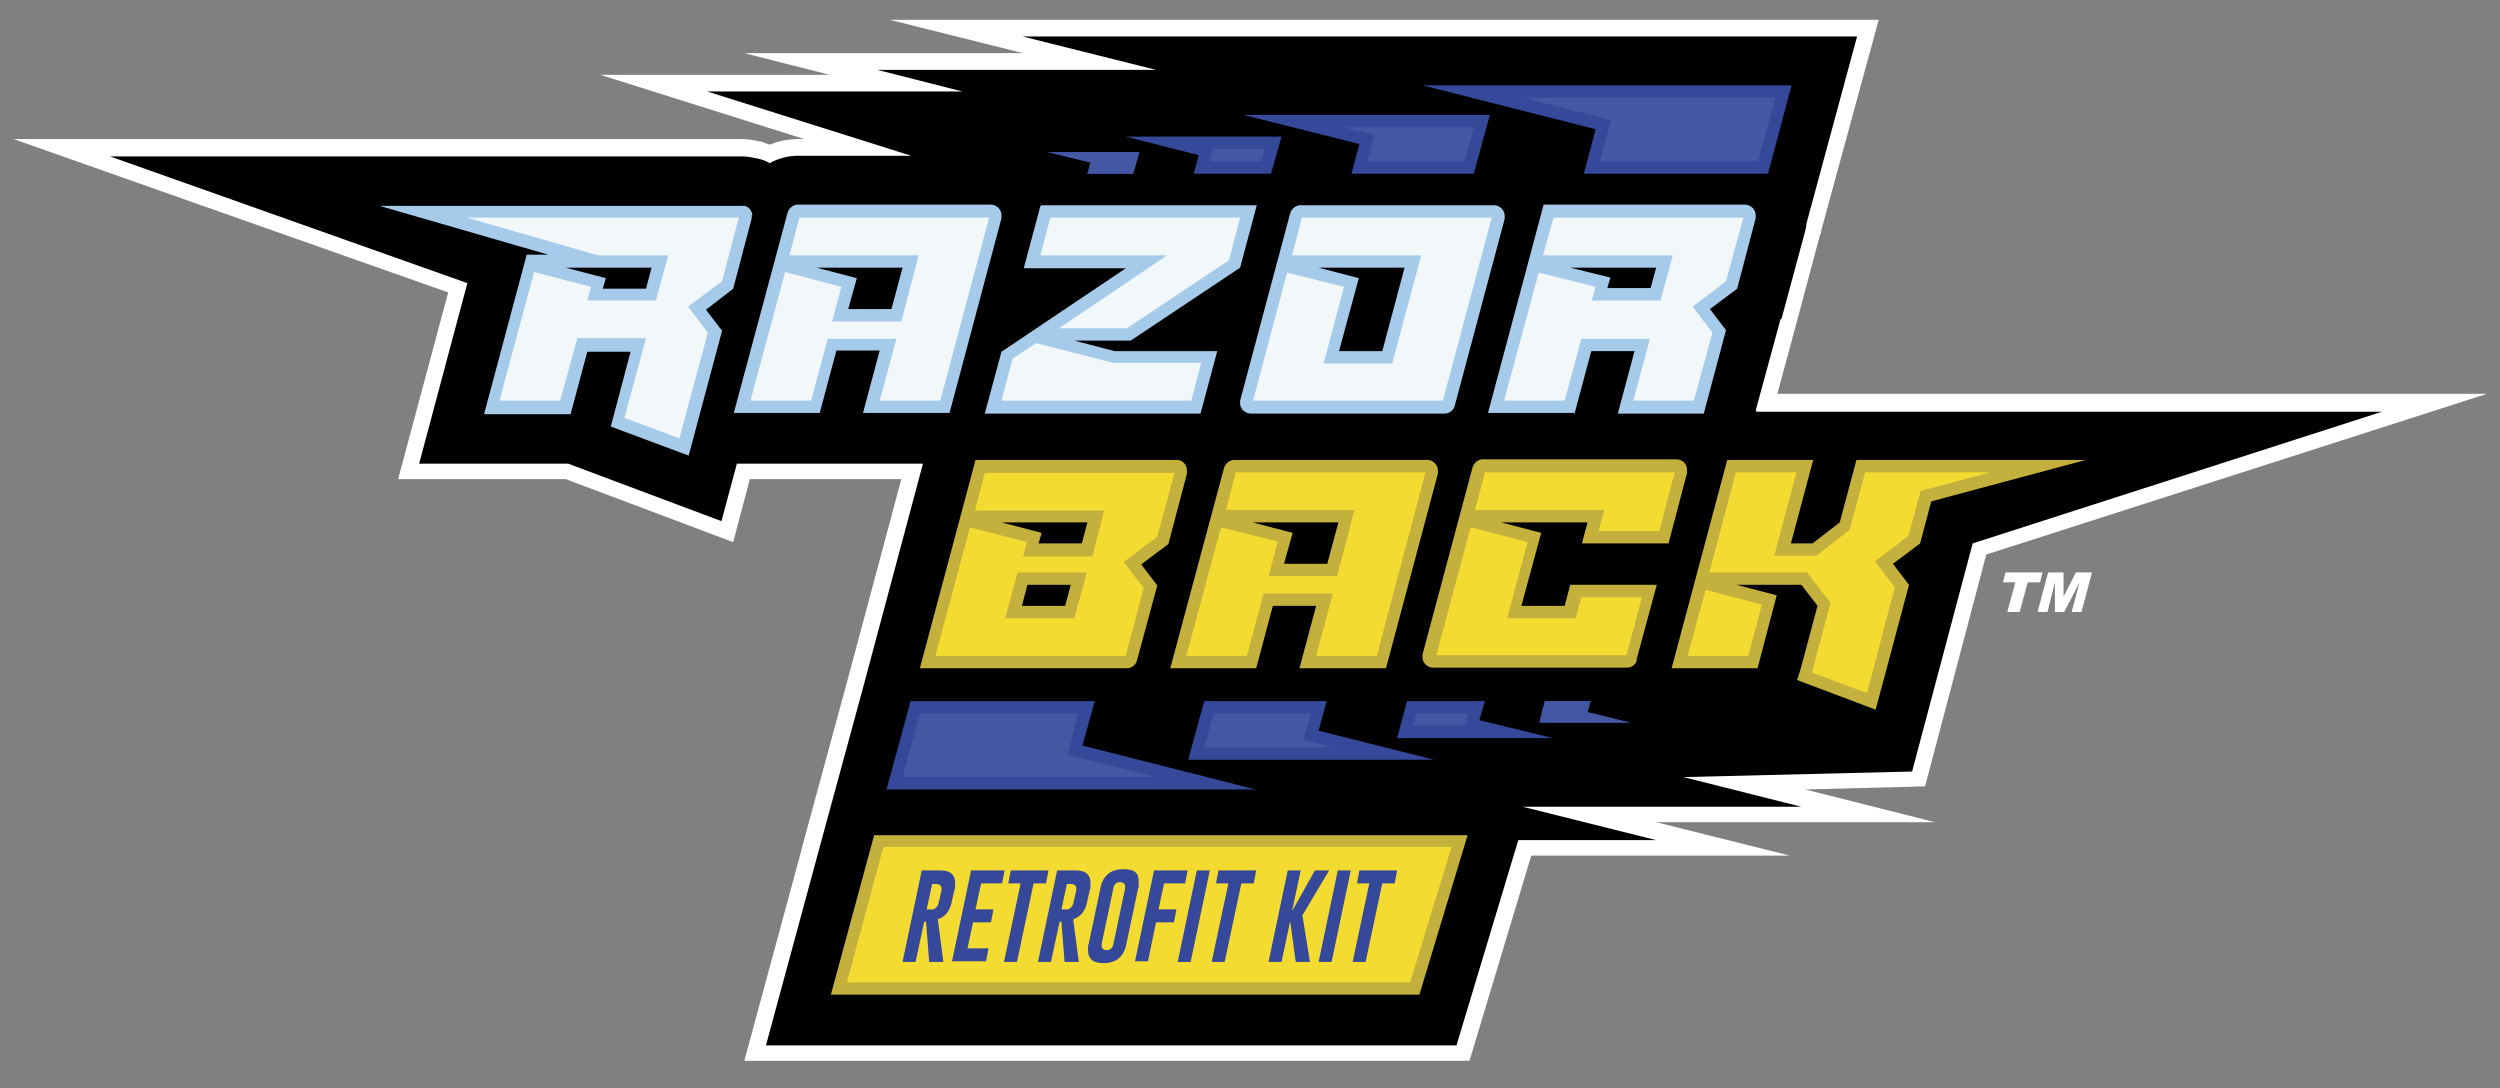 <?xml version="1.0" encoding="UTF-8"?>
<svg id="Layer_1" xmlns="http://www.w3.org/2000/svg" version="1.1" viewBox="0 0 404.4 176">
  <rect x="0" y="0" width="404.4" height="176" fill="#808080" stroke="none"/>
  <!-- Generator: Adobe Illustrator 29.3.1, SVG Export Plug-In . SVG Version: 2.1.0 Build 151)  -->
  <defs>
    <style>
      .st0 {
        fill: #f2f7fa;
      }

      .st1 {
        isolation: isolate;
      }

      .st2 {
        fill: #fff;
      }

      .st3 {
        fill: #a6cbea;
      }

      .st4 {
        fill: #4357a2;
      }

      .st5 {
        fill: #364899;
      }

      .st6 {
        fill: #c3b03d;
      }

      .st7 {
        fill: #f3db32;
      }
    </style>
  </defs>
  <path class="st2" d="M120.4,171.6l9-33.2.9-3.4,6.8-25,8.7-32.5h-24.5l-2.7,10.2-27.1-10.2h-27.1l8.1-30.2L2.2,22.5h117.7c.4,0,1.6,0,3,.4h.2c.5.2.9.3,1.4.5,1.5-.6,3-.9,4.6-.9h1l-33-10.4h37.1l-13.8-3.5h45.1l-21.6-5.4h160l-9.3,34.1c0,.2,0,.5-.2.7l-4,15h0l-2.9,10.7h114.8l-81,26-9.9,37.5-19.4.5,21,5.3h-45.1l21.6,5.4h-41.8l-10,33.2h-117.3Z"/>
  <path d="M284,66.4l4-14.7h0c0,0,.2-.2.2-.2l3.8-14.1c.1-.4.2-.8.2-1.2h0l8.2-30.3h-135l21.6,5.4h-45.1l13.8,3.5h-41.3l33,10.4h-18.3c-1.6,0-3.2.4-4.6,1.2-.6-.4-1.3-.6-2.1-.8h-.2c-1.1-.3-2-.3-2.4-.3H17.8l57.8,20.5-7.8,29.2h24.1l24.8,9.3,2.5-9.3h30.1l-9.6,35.9-6.8,25h0l-9,33.2h111.7l10-33.2h22.3l-21.6-5.4h45.1l-19.1-4.8,37-.9,9.8-36.9,66.2-21.3h-101.2v-.2Z"/>
  <g id="Bottom_Razors">
    <g id="outline">
      <polygon class="st5" points="203.1 127.7 143.4 127.7 147.3 113.4 177.1 113.4 175.1 120.6 203.1 127.7"/>
      <polygon class="st5" points="232 122.9 192.2 122.9 194.8 113.4 214.6 113.4 213.3 118.2 232 122.9"/>
      <polygon class="st5" points="251.2 119.4 226 119.4 227.6 113.4 240.2 113.4 239.3 116.5 251.2 119.4"/>
      <polygon class="st5" points="263.7 116.9 249 116.9 249.9 113.4 257.3 113.4 256.8 115.2 263.7 116.9"/>
    </g>
    <g id="fill">
      <polygon class="st4" points="146 125.7 148.8 115.4 174.4 115.4 172.7 122.1 187 125.7 146 125.7"/>
      <polygon class="st4" points="194.8 120.9 196.3 115.4 212 115.4 210.9 119.7 215.8 120.9 194.8 120.9"/>
      <polygon class="st4" points="228.6 117.4 229.1 115.4 237.5 115.4 237 117.4 228.6 117.4"/>
      <polygon class="st4" points="263.7 116.9 249 116.9 249.9 113.4 257.3 113.4 256.8 115.2 263.7 116.9"/>
    </g>
  </g>
  <g id="BACK">
    <g id="Back_-_Outline">
      <polygon id="K" class="st6" points="300.3 74.4 297.6 84.5 293.2 87.9 289.7 87.9 293.3 74.4 279.4 74.4 270.4 108.1 284.3 108.1 287.4 96.3 280.9 94.6 291.4 94.6 294 98 291.3 108.1 291.3 108.1 290.7 110 303.4 114.8 305.2 108.1 305.2 108.1 308.8 94.6 306.2 91.2 310.6 87.9 312.4 81.1 337.4 74.4 300.3 74.4"/>
      <path id="C" class="st6" d="M264.8,106.8c-.2.7-.9,1.2-1.6,1.2h-31.4c-.9,0-1.7-.8-1.7-1.6s0-.3,0-.5l8.1-30.3c.2-.7.9-1.3,1.6-1.3h31.4c1,0,1.7.8,1.7,1.7s0,.3,0,.5l-3,11.4h-14l.9-3.4h-14l6.5,1.7-3.2,11.8h7l.9-3.4h14l-3.3,12.2h0Z"/>
      <path id="A" class="st6" d="M203.3,108.1h-14l8.7-32.4c.2-.7.9-1.3,1.6-1.3h31.3c.9,0,1.7.8,1.7,1.7s0,.3,0,.5l-8.4,31.5h-14l2.7-10.1h-7l-2.7,10.1h0ZM202.6,84.5l6.5,1.7-1.4,5h7l1.8-6.7h-13.9Z"/>
      <path id="B" class="st6" d="M190.4,74.4c.9,0,1.6.8,1.6,1.7s0,.3,0,.5l-3,11.4-4.4,3.3,2.6,3.4-3.3,12.2c-.2.7-.9,1.2-1.6,1.2h-33.5l9-33.7h32.7-.1ZM175.9,84.5h-13.9l6.5,1.7-.5,1.7h7s.9-3.4.9-3.4ZM173.2,94.6h-7l-.9,3.4h7l.9-3.4Z"/>
    </g>
    <g id="Back_-_Fill">
      <path id="K1" class="st7" d="M293.1,108.8l3-11.3-3.8-4.9h-15.8l4.3-16.2h9.8l-3.6,13.5h6.8l5.4-4.2,2.5-9.3h20.3l-11.3,3-2,7.3-5.4,4.1,3.2,4.2-3.7,14.1-.8,3-8.9-3.3h0ZM273,106.1l2.9-10.7,9.1,2.4-2.2,8.3s-9.8,0-9.8,0Z"/>
      <path id="C1" class="st7" d="M232.3,106.1l5.6-20.8,9.2,2.4-3.3,12.3h11.1l.9-3.4h9.8l-2.5,9.4h-30.8ZM258.6,85.9l.9-3.4h-20.9l1.6-6.1h30.7l-2.5,9.5h-9.8Z"/>
      <polygon id="A1" class="st7" points="212.9 106.1 215.6 96 204.4 96 201.7 106.1 191.9 106.1 197.5 85.3 206.7 87.6 205.2 93.2 216.3 93.2 219.1 82.5 198.3 82.5 199.9 76.4 230.6 76.4 222.7 106.1 212.9 106.1"/>
      <path id="B1" class="st7" d="M151.3,106.1l5.6-20.8,9.2,2.4-.6,2.3h11.2l1.9-7.4h-20.9l1.6-6.1h30.7l-2.8,10.3-5.4,4.1,3.2,4.2-2.9,11h-30.8ZM162.7,100h11.1l2-7.4h-11.2l-2,7.4h0Z"/>
    </g>
  </g>
  <path class="st2" d="M324.4,92.6h6l-.4,1.6h-2l-1.3,4.8h-2l1.3-4.8h-2l.4-1.6ZM331.2,92.6h2.6v3.9l2-3.9h2.6l-1.7,6.4h-1.6l1.3-4.8-2.5,4.8h-1.5v-4.8l-1.2,4.8h-1.6l1.7-6.4h0Z"/>
  <g id="Top_Razors">
    <g id="outline1">
      <polygon class="st5" points="230.1 13.8 289.8 13.8 286 28.1 256.2 28.1 258.1 20.9 230.1 13.8"/>
      <polygon class="st5" points="201.2 18.6 241 18.6 238.4 28.1 218.6 28.1 219.9 23.3 201.2 18.6"/>
      <polygon class="st5" points="182.1 22.1 207.3 22.1 205.6 28.1 193.1 28.1 193.9 25.1 182.1 22.1"/>
      <polygon class="st5" points="169.5 24.6 184.3 24.6 183.3 28.1 175.9 28.1 176.4 26.3 169.5 24.6"/>
    </g>
    <g id="fill1">
      <polygon class="st4" points="258.8 26.1 260.6 19.4 246.2 15.8 287.2 15.8 284.4 26.1 258.8 26.1"/>
      <polygon class="st4" points="221.2 26.1 222.3 21.8 217.4 20.6 238.4 20.6 236.9 26.1 221.2 26.1"/>
      <polygon class="st4" points="195.7 26.1 196.2 24.1 204.6 24.1 204.1 26.1 195.7 26.1"/>
      <polygon class="st4" points="169.5 24.6 184.3 24.6 183.3 28.1 175.9 28.1 176.4 26.3 169.5 24.6"/>
    </g>
  </g>
  <g id="RAZOR">
    <g id="Razor_-_Outline">
      <path id="R" class="st3" d="M254.6,66.8h-13.9l9-33.7h32.6c.9,0,1.7.8,1.7,1.7s0,.3,0,.5l-3,11.4-4.4,3.3,2.6,3.4-3.6,13.5h-13.9l2.7-10.1h-7l-2.7,10.1h-.1ZM254,43.3l6.5,1.6-.5,1.7h7l.9-3.3h-14,.1Z"/>
      <path id="O" class="st3" d="M241.7,33.2c.9,0,1.7.8,1.7,1.7s0,.3,0,.5l-8.1,30.3c-.2.7-.9,1.2-1.6,1.2h-31.4c-.9,0-1.7-.8-1.7-1.6s0-.3,0-.5l8.1-30.3c.2-.7.9-1.3,1.6-1.3,0,0,31.4,0,31.4,0ZM227.3,43.3h-14l6.5,1.7-3.2,11.8h7l3.6-13.5h0Z"/>
      <path id="Z" class="st3" d="M168.4,33.2h34.9l-2.7,10.1-17.7,11.8h-9.1l6.5,1.7h16.6l-2.7,10.1h-34.9l2.7-10,20.1-13.5h-16.5l2.7-10.1h.1Z"/>
      <path id="A2" class="st3" d="M132.7,66.8h-14l8.7-32.4c.2-.7.9-1.3,1.6-1.3h31.3c.9,0,1.7.8,1.7,1.7s0,.3,0,.5l-8.4,31.5h-14l2.7-10.1h-7l-2.7,10.1h0ZM132.1,43.3l6.5,1.7-1.4,5h7l1.8-6.7h-13.9Z"/>
      <path id="R1" class="st3" d="M121.6,34.8v.5l-3,11.4-4.4,3.4,2.6,3.4-5.4,20.2-12.6-4.7,3.2-12.1h-7l-2.7,10.1h-14l6.9-25.8h3.5l-27.3-7.9h59.1c.7.2,1.2.9,1.2,1.6h0ZM105.5,43.3h-14l6.5,1.7-.5,1.7h7l.9-3.4h0Z"/>
    </g>
    <g id="Razor_-_Fill">
      <polygon id="R2" class="st0" points="264.2 64.8 266.9 54.8 255.8 54.8 253.1 64.8 243.3 64.8 248.9 44.1 258.1 46.4 257.5 48.6 268.6 48.6 270.6 41.3 249.6 41.3 251.3 35.2 282 35.2 279.2 45.5 273.8 49.6 277 53.8 274 64.8 264.2 64.8"/>
      <polygon id="O1" class="st0" points="202.7 64.8 208.2 44.1 217.4 46.4 214.1 58.8 225.2 58.8 229.9 41.3 209 41.3 210.6 35.2 241.3 35.2 233.4 64.8 202.7 64.8"/>
      <path id="Z1" class="st0" d="M162,64.8l1.8-6.8,3.8-2.5,12.5,3.2h14.2l-1.6,6.1h-30.7ZM171.3,53.1l17.5-11.8h-20.5l1.6-6.1h30.7l-1.8,6.9-16.5,11s-11,0-11,0Z"/>
      <polygon id="A3" class="st0" points="142.3 64.8 145 54.8 133.9 54.8 131.2 64.8 121.4 64.8 127 44 136.1 46.4 134.6 52 145.8 52 148.6 41.3 127.7 41.3 129.3 35.2 160 35.2 152.1 64.8 142.3 64.8"/>
      <polygon id="R3" class="st0" points="101 67.6 104.5 54.7 93.4 54.7 90.6 64.8 80.8 64.8 86.4 44 95.6 46.4 95 48.6 106.1 48.6 108.1 41.3 96.7 41.3 75.5 35.2 119.5 35.2 116.8 45.5 111.3 49.6 114.5 53.8 109.9 70.9 101 67.6"/>
    </g>
  </g>
  <g id="box">
    <polygon class="st6" points="134.4 160.9 141.4 135.1 237.4 135.1 229.6 160.9 134.4 160.9"/>
    <polygon class="st7" points="137 158.9 142.9 137 234.8 137 228.1 158.9 137 158.9"/>
  </g>
  <g class="st1">
    <g class="st1">
      <path class="st5" d="M149.1,140.8h3.1c1.5,0,2.3.7,2.3,2s0,.7-.1,1.1l-.5,2.2c-.3,1.3-1,2.2-2.2,2.6l.9,6.9h-2.3l-.5-6.5h-.3s-1.4,6.5-1.4,6.5h-2.1l3.1-14.8ZM150.8,142.9l-.9,4.2h.5c.3,0,.5,0,.6,0,.4-.2.7-.5.8-.9l.5-2.2c0-.1,0-.2,0-.3,0-.4-.3-.7-.8-.7h-.8Z"/>
      <path class="st5" d="M157,140.8h5.5l-.4,2.1h-3.4l-.9,4.2h2.9l-.4,2.1h-2.9l-.9,4.2h3.4l-.4,2.1h-5.5l3.1-14.8Z"/>
      <path class="st5" d="M169.6,140.8l-.4,2.1h-2l-2.7,12.7h-2.1l2.7-12.7h-2l.4-2.1h6.1Z"/>
      <path class="st5" d="M171,140.8h3.1c1.5,0,2.3.7,2.3,2s0,.7-.1,1.1l-.5,2.2c-.3,1.3-1,2.2-2.2,2.6l.9,6.9h-2.3l-.5-6.5h-.3s-1.4,6.5-1.4,6.5h-2.1l3.1-14.8ZM172.6,142.9l-.9,4.2h.5c.3,0,.5,0,.6,0,.4-.2.7-.5.8-.9l.5-2.2c0-.1,0-.2,0-.3,0-.4-.3-.7-.8-.7h-.8Z"/>
      <path class="st5" d="M182.2,152.7c-.4,2.1-1.7,3.1-3.7,3.1-1.7,0-2.5-.7-2.5-2.1s0-.6.1-1l1.9-9c.4-2.1,1.7-3.1,3.7-3.1s2.5.7,2.5,2.1,0,.6-.1,1l-1.9,9ZM182,143.7c0-.1,0-.2,0-.3,0-.4-.3-.7-.8-.7h0c-.6,0-1,.3-1.1,1l-1.9,9c0,.1,0,.2,0,.3,0,.4.3.7.8.7s1-.3,1.1-1l1.9-9Z"/>
      <path class="st5" d="M186.6,140.8h5.5l-.4,2.1h-3.4l-.9,4.2h2.9l-.4,2.1h-2.9l-1.3,6.3h-2.1l3.1-14.8Z"/>
      <path class="st5" d="M193.6,140.8h2.1l-3.1,14.8h-2.1l3.1-14.8Z"/>
      <path class="st5" d="M203.2,140.8l-.4,2.1h-2l-2.7,12.7h-2.1l2.7-12.7h-2l.4-2.1h6.1Z"/>
      <path class="st5" d="M210.7,148.2l1.2,7.4h-2.3l-.9-6.6-1.4,6.6h-2.1l3.1-14.8h2.1l-1.4,6.6,3.7-6.6h2.3l-4.4,7.4Z"/>
      <path class="st5" d="M216.4,140.8h2.1l-3.1,14.8h-2.1l3.1-14.8Z"/>
      <path class="st5" d="M226,140.8l-.4,2.1h-2l-2.7,12.7h-2.1l2.7-12.7h-2l.4-2.1h6.1Z"/>
    </g>
  </g>
</svg>